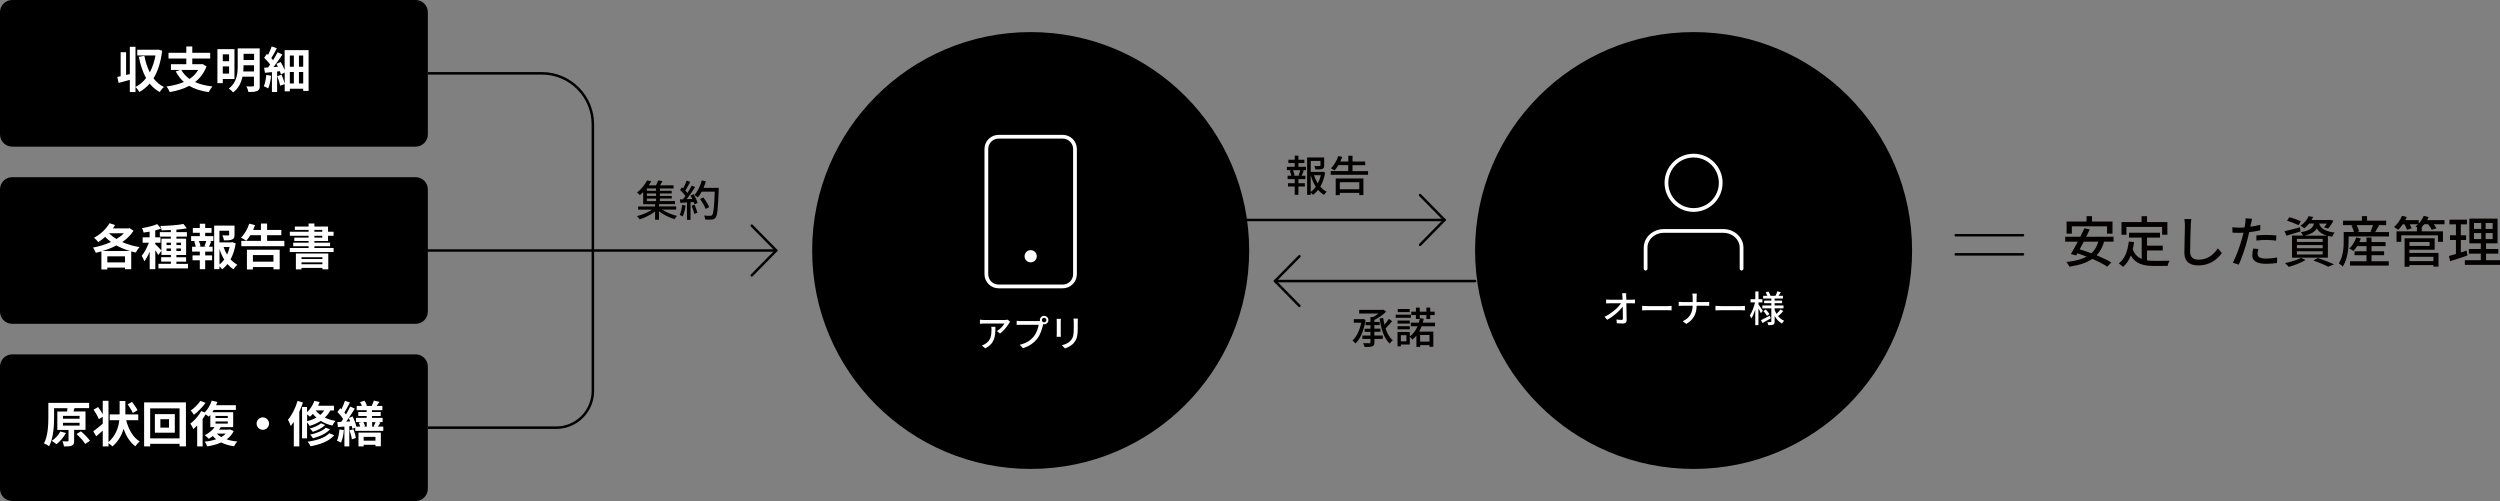 <svg width="998" height="200" viewBox="0 0 998 200" fill="none" xmlns="http://www.w3.org/2000/svg">
<rect x="0" y="0" width="998" height="200" fill="#808080" stroke="none"/>
<g clip-path="url(#clip0_1349_6520)">
<path d="M676.077 187.195C724.251 187.195 763.304 148.156 763.304 100C763.304 51.843 724.251 12.805 676.077 12.805C627.903 12.805 588.85 51.843 588.85 100C588.85 148.156 627.903 187.195 676.077 187.195Z" fill="black"/>
<path d="M165.914 0H4.88C2.185 0 0 2.184 0 4.878V53.658C0 56.353 2.185 58.537 4.88 58.537H165.914C168.61 58.537 170.794 56.353 170.794 53.658V4.878C170.794 2.184 168.61 0 165.914 0Z" fill="black"/>
<path d="M64.731 20.22C64.195 24.781 63.023 28.44 61.291 31.269C62.413 32.732 63.755 33.928 65.439 34.732C64.902 35.171 64.121 36.123 63.78 36.757C62.169 35.879 60.852 34.757 59.754 33.367C58.558 34.732 57.192 35.854 55.63 36.732C55.289 36.147 54.63 35.22 54.093 34.757V36.757H51.824V31.879C50.263 32.318 48.677 32.732 47.359 33.098L46.822 30.708C47.237 30.635 47.676 30.537 48.164 30.44V20.83H50.336V29.927L51.824 29.586V18.684H54.093V34.708C55.704 33.903 57.119 32.708 58.314 31.171C56.997 28.805 56.07 25.927 55.411 22.684L57.631 22.293C58.095 24.708 58.802 26.952 59.803 28.903C60.827 26.952 61.608 24.684 62.072 22.147H54.801V19.854H62.755L63.145 19.781L64.731 20.22Z" fill="white"/>
<path d="M82.445 26.488C81.469 29.147 79.859 31.196 77.858 32.757C79.786 33.635 82.104 34.22 84.788 34.513C84.3 35.049 83.641 36.098 83.299 36.781C80.201 36.342 77.614 35.513 75.54 34.269C73.247 35.488 70.612 36.269 67.757 36.757C67.537 36.123 66.927 35.049 66.488 34.513C69.05 34.171 71.392 33.61 73.418 32.732C72.1 31.586 71.051 30.171 70.148 28.513L71.856 27.927H68.245V25.635H74.369V23.366H67.269V21.074H74.369V18.537H76.76V21.074H83.909V23.366H76.76V25.635H80.42L80.835 25.561L82.445 26.488ZM72.393 27.927C73.174 29.342 74.272 30.537 75.662 31.513C77.078 30.586 78.249 29.415 79.103 27.927H72.393Z" fill="white"/>
<path d="M88.935 31.514V33.196H86.788V19.611H93.596V31.538H88.935V31.514ZM88.935 21.684V24.44H91.448V21.684H88.935ZM91.448 29.392V26.514H88.935V29.392H91.448ZM103.721 34.075C103.721 35.294 103.477 35.928 102.696 36.294C101.916 36.66 100.793 36.733 99.183 36.733C99.085 36.099 98.695 35.075 98.353 34.489C99.403 34.538 100.598 34.538 100.915 34.489C101.257 34.489 101.379 34.367 101.379 34.05V30.611H96.792C96.304 32.953 95.255 35.27 93.059 36.879C92.717 36.44 91.814 35.635 91.326 35.343C94.596 32.928 94.889 29.294 94.889 26.343V19.318H103.672V34.075H103.721ZM101.403 28.538V26.05H97.207V26.343C97.207 27.05 97.207 27.782 97.109 28.538H101.403ZM97.231 21.465V23.953H101.428V21.465H97.231Z" fill="white"/>
<path d="M108.235 30.244C108.039 32.098 107.625 34.049 107.063 35.293C106.673 35.025 105.795 34.61 105.307 34.44C105.843 33.318 106.136 31.561 106.307 29.903L108.235 30.244ZM123.191 20V36.293H121.044V35.415H115.701V36.464H113.651V33.586L111.821 34.22C111.675 33.196 111.138 31.61 110.674 30.391L112.407 29.83C112.919 30.952 113.383 32.391 113.651 33.415V28.976L112.114 29.683C112.041 29.318 111.894 28.879 111.748 28.415L110.626 28.537V36.732H108.552V28.781C107.551 28.879 106.624 28.976 105.77 29.074L105.429 27.025C105.892 27.025 106.453 26.976 107.015 26.927C107.283 26.586 107.576 26.196 107.844 25.805C107.283 24.927 106.307 23.879 105.453 23.074L106.551 21.488C106.697 21.635 106.868 21.757 107.015 21.927C107.551 20.83 108.137 19.537 108.454 18.537L110.504 19.269C109.82 20.61 108.991 22.122 108.308 23.196C108.552 23.488 108.82 23.781 109.015 24.025C109.698 22.927 110.333 21.805 110.821 20.854L112.724 21.781C111.699 23.391 110.382 25.244 109.162 26.781L110.967 26.635C110.772 26.244 110.577 25.83 110.357 25.488L112.041 24.757C112.651 25.757 113.261 26.952 113.627 27.952V20.025H123.167L123.191 20ZM115.701 22.171V26.635H117.311V22.171H115.701ZM115.701 33.318H117.311V28.732H115.701V33.318ZM121.044 22.171H119.336V26.635H121.044V22.171ZM121.044 33.318V28.732H119.336V33.318H121.044Z" fill="white"/>
<path d="M165.914 70.732H4.88C2.185 70.732 0 72.916 0 75.611V124.391C0 127.085 2.185 129.269 4.88 129.269H165.914C168.61 129.269 170.794 127.085 170.794 124.391V75.611C170.794 72.916 168.61 70.732 165.914 70.732Z" fill="black"/>
<path d="M53.312 92.098C52.19 93.878 50.629 95.366 48.799 96.634C50.873 97.561 53.239 98.244 55.703 98.634C55.191 99.171 54.532 100.146 54.191 100.805C53.556 100.683 52.971 100.537 52.385 100.366V107.464H49.897V106.829H42.845V107.561H40.478V100.366C39.746 100.585 38.99 100.781 38.258 100.927C38.014 100.293 37.526 99.366 37.136 98.829C39.551 98.39 42.064 97.61 44.309 96.61C43.48 95.976 42.699 95.293 41.967 94.561C41.088 95.366 40.161 96.049 39.234 96.634C38.868 96.171 38.014 95.293 37.526 94.903C40.015 93.61 42.382 91.463 43.724 89.098L45.919 89.854C45.651 90.293 45.383 90.732 45.066 91.171H51.263L51.653 91.049L53.337 92.122L53.312 92.098ZM51.873 100.195C49.945 99.634 48.115 98.903 46.481 97.976C44.748 98.903 42.821 99.634 40.893 100.195H51.849H51.873ZM49.897 104.756V102.317H42.845V104.756H49.897ZM43.504 93.122C44.334 93.951 45.358 94.732 46.481 95.415C47.627 94.707 48.652 93.976 49.457 93.122H43.48H43.504Z" fill="white"/>
<path d="M75.052 105.317V107.146H63.243V105.317H68.22V104.438H64.341V102.682H68.22V101.78H64.463V100.073L63.17 101.829C62.926 101.317 62.462 100.56 61.999 99.853V107.463H59.754V100.463C59.12 101.975 58.388 103.341 57.631 104.317C57.412 103.658 56.924 102.707 56.558 102.121C57.656 100.853 58.729 98.78 59.437 96.902H56.948V94.731H59.73V92.463C58.9 92.609 58.119 92.755 57.338 92.853C57.216 92.317 56.948 91.536 56.704 91.073C58.851 90.707 61.242 90.146 62.755 89.463L64.292 91.243C63.585 91.512 62.804 91.78 61.974 91.975V94.731H64.073V96.902H61.974V97.463C62.487 97.902 63.999 99.463 64.439 99.975V95.268H68.196V94.463H63.804V92.658H68.196V91.829C66.927 91.877 65.683 91.926 64.512 91.951C64.463 91.439 64.219 90.682 63.999 90.219C67.196 90.121 70.953 89.877 73.247 89.414L74.564 91.146C73.344 91.39 71.905 91.56 70.416 91.682V92.658H74.613V94.463H70.416V95.268H74.296V101.804H70.416V102.707H74.296V104.463H70.416V105.341H75.028L75.052 105.317ZM66.488 97.829H68.22V96.877H66.488V97.829ZM68.22 100.195V99.195H66.488V100.195H68.22ZM70.441 96.877V97.829H72.246V96.877H70.441ZM72.222 99.195H70.416V100.195H72.222V99.195Z" fill="white"/>
<path d="M81.909 94.268H85.178V96.219H83.568L84.324 96.414C83.983 97.146 83.69 97.902 83.421 98.487H84.885V100.438H81.909V101.951H84.666V103.902H81.909V107.463H79.762V103.902H76.858V101.951H79.762V100.438H76.687V98.487H78.151C78.029 97.853 77.785 97.048 77.517 96.39L78.224 96.219H76.297V94.268H79.762V92.926H76.98V91.024H79.762V89.316H81.909V91.024H84.446V92.926H81.909V94.268ZM81.616 98.292C81.86 97.707 82.153 96.877 82.323 96.195H79.371C79.713 96.902 79.981 97.731 80.054 98.292L79.42 98.463H82.25L81.616 98.292ZM94.084 97.17C93.718 99.536 93.035 101.707 92.034 103.536C92.84 104.414 93.742 105.146 94.743 105.658C94.23 106.097 93.572 106.902 93.23 107.487C92.303 106.951 91.522 106.243 90.79 105.414C90.156 106.219 89.472 106.926 88.667 107.512C88.423 107.121 88.008 106.682 87.594 106.292V107.438H85.495V90.073H93.62V93.731C93.62 94.731 93.401 95.292 92.644 95.609C91.912 95.926 90.839 95.951 89.424 95.951C89.326 95.316 89.033 94.536 88.765 93.951C89.716 93.999 90.79 93.999 91.083 93.999C91.376 93.999 91.473 93.926 91.473 93.707V92.097H87.594V96.755H92.303L92.693 96.658L94.084 97.146V97.17ZM87.618 105.609C88.326 105.048 88.936 104.39 89.497 103.609C88.74 102.365 88.106 100.951 87.618 99.39V105.585V105.609ZM89.253 98.609C89.594 99.682 90.082 100.707 90.644 101.633C91.083 100.707 91.449 99.658 91.668 98.609H89.253Z" fill="white"/>
<path d="M113.505 96.147V98.293H96.328V96.147H104.16V93.903H99.915C99.402 94.756 98.866 95.512 98.304 96.098C97.816 95.732 96.767 95.122 96.182 94.878C97.597 93.561 98.817 91.415 99.5 89.293L101.818 89.878C101.598 90.512 101.354 91.147 101.061 91.781H104.16V89.244H106.624V91.781H112.31V93.903H106.624V96.147H113.505ZM98.573 99.683H111.651V107.512H109.162V106.61H100.964V107.561H98.573V99.683ZM100.964 101.83V104.464H109.162V101.83H100.964Z" fill="white"/>
<path d="M125.51 96.194V96.877H131.756V98.292H125.51V98.999H133.171V100.609H115.677V98.999H123.192V98.292H117.043V96.877H123.192V96.194H117.482V94.853H123.192V94.121H115.701V92.511H123.192V91.78H117.702V90.438H123.192V89.219H125.51V90.438H130.951V92.511H133.171V94.121H130.951V96.219H125.51V96.194ZM118.117 101.194H131.048V107.511H128.706V106.95H120.361V107.536H118.117V101.194ZM120.361 102.682V103.389H128.706V102.682H120.361ZM128.706 105.487V104.731H120.361V105.487H128.706ZM125.51 92.511H128.657V91.78H125.51V92.511ZM125.51 94.853H128.657V94.121H125.51V94.853Z" fill="white"/>
<path d="M165.914 141.463H4.88C2.185 141.463 0 143.647 0 146.341V195.121C0 197.816 2.185 199.999 4.88 199.999H165.914C168.61 199.999 170.794 197.816 170.794 195.121V146.341C170.794 143.647 168.61 141.463 165.914 141.463Z" fill="black"/>
<path d="M29.596 171.635V175.952C29.596 177.001 29.425 177.562 28.669 177.879C27.937 178.22 26.912 178.22 25.546 178.22C25.473 177.586 25.18 176.781 24.912 176.172C25.765 176.22 26.717 176.22 26.985 176.172C27.278 176.172 27.351 176.123 27.351 175.879V171.635H22.886V164.293H26.766C26.839 163.83 26.912 163.367 26.937 162.952H21.593V166.611C21.593 169.928 21.325 174.928 19.593 178.147C19.153 177.757 18.128 177.22 17.543 177.001C19.153 174.025 19.3 169.659 19.3 166.611V160.83H35.574V162.928H29.474H29.743L29.328 164.269H34.134V171.611H29.572L29.596 171.635ZM26.302 172.879C25.375 174.586 23.911 176.293 22.545 177.342C22.106 176.952 21.178 176.293 20.642 175.976C22.032 175.123 23.35 173.684 24.082 172.245L26.327 172.879H26.302ZM25.131 167.147H31.768V166.025H25.131V167.147ZM25.131 169.903H31.768V168.781H25.131V169.903ZM32.304 172.172C33.598 173.293 35.184 174.854 35.916 175.976L34.012 177.22C33.378 176.098 31.817 174.44 30.548 173.269L32.329 172.147L32.304 172.172Z" fill="white"/>
<path d="M50.36 167.707C51.287 171.366 53.044 174.561 55.752 176.22C55.216 176.659 54.435 177.537 54.069 178.171C51.873 176.585 50.385 174.122 49.311 171.195C48.628 173.659 47.286 176.122 44.895 178.22C44.504 177.805 43.894 177.317 43.309 176.927V178.195H41.015V171.902C40.112 172.707 39.21 173.512 38.405 174.171L37.233 172.171C38.161 171.488 39.624 170.366 41.015 169.146V166.366L39.454 167.317C39.088 166.317 38.136 164.707 37.355 163.537L39.161 162.488C39.795 163.317 40.503 164.439 41.015 165.341V160H43.309V176.488C46.31 173.78 47.31 170.585 47.627 167.732H43.797V165.439H47.749V160.073H50.043V165.439H55.191V167.732H50.36V167.707ZM52.995 164.854C52.629 163.927 51.702 162.488 50.97 161.39L52.703 160.439C53.483 161.463 54.459 162.829 54.898 163.756L52.995 164.878V164.854Z" fill="white"/>
<path d="M74.222 160.635V178.196H71.685V177.171H59.949V178.196H57.533V160.635H74.222ZM71.685 175.001V163.025H59.949V175.001H71.685ZM69.782 165.318V172.732H61.828V165.318H69.782ZM67.464 167.342H64.023V170.708H67.464V167.342Z" fill="white"/>
<path d="M93.278 172.121C92.62 173.462 91.668 174.536 90.473 175.389C91.741 175.828 93.156 176.097 94.743 176.243C94.279 176.682 93.718 177.56 93.425 178.145C91.449 177.877 89.765 177.365 88.301 176.633C86.642 177.389 84.739 177.877 82.714 178.194C82.519 177.633 82.104 176.779 81.713 176.316C83.348 176.145 84.91 175.828 86.276 175.34C85.788 174.95 85.349 174.511 84.958 174.048C84.422 174.487 83.885 174.853 83.348 175.17C82.982 174.804 82.226 174.048 81.738 173.731C83.251 172.999 84.739 171.828 85.69 170.511H83.958V165.633C83.763 165.877 83.543 166.097 83.348 166.316C83.055 166.072 82.543 165.706 82.079 165.414C81.738 166.023 81.323 166.633 80.884 167.243V178.194H78.712V169.853C78.2 170.389 77.687 170.877 77.2 171.292C76.98 170.779 76.37 169.609 75.98 169.121C77.59 167.901 79.322 165.999 80.323 164.097L81.738 164.633C82.958 163.438 83.958 161.682 84.519 159.926L86.788 160.462C86.642 160.901 86.471 161.316 86.276 161.755H94.157V163.633H85.324C85.154 163.95 84.958 164.267 84.763 164.56H93.083V170.511H88.13C87.911 170.853 87.691 171.17 87.447 171.511H91.497L91.888 171.438L93.278 172.097V172.121ZM82.055 160.828C80.835 162.511 79.005 164.389 77.395 165.584C77.102 165.121 76.541 164.292 76.175 163.877C77.565 162.901 79.176 161.292 80.005 160.023L82.055 160.828ZM86.032 166.877H90.936V166.048H86.032V166.877ZM86.032 169.097H90.936V168.243H86.032V169.097ZM86.544 173.097C87.032 173.633 87.642 174.072 88.326 174.487C89.033 174.072 89.643 173.633 90.131 173.097H86.544Z" fill="white"/>
<path d="M107.405 169.097C107.405 170.463 106.283 171.585 104.916 171.585C103.55 171.585 102.428 170.463 102.428 169.097C102.428 167.731 103.55 166.609 104.916 166.609C106.283 166.609 107.405 167.731 107.405 169.097Z" fill="white"/>
<path d="M120.922 160.706C120.507 161.926 120.019 163.194 119.483 164.389V178.194H117.287V168.438C116.896 169.023 116.481 169.584 116.067 170.072C115.872 169.536 115.335 168.17 114.944 167.584C116.506 165.755 117.945 162.901 118.799 160.048L120.922 160.682V160.706ZM131.853 163.828C131.292 164.95 130.535 165.877 129.681 166.706C130.901 167.292 132.317 167.755 133.927 168.023C133.512 168.462 132.951 169.341 132.683 169.877C130.877 169.487 129.315 168.828 128.047 168.023C126.729 168.877 125.241 169.536 123.606 170.023C123.435 169.682 122.972 169.072 122.581 168.609V174.975H120.581V162.487H122.581V164.56C123.85 163.365 124.899 161.706 125.509 160.023L127.608 160.511C127.437 160.999 127.217 161.511 126.973 161.975H133.317V163.853H131.853V163.828ZM122.581 168.145C123.972 167.804 125.216 167.316 126.314 166.706C125.778 166.219 125.29 165.706 124.875 165.194C124.533 165.633 124.143 166.023 123.752 166.365C123.508 166.121 123.02 165.731 122.606 165.438V168.145H122.581ZM133.439 173.731C131.414 176.121 127.949 177.414 123.972 178.145C123.728 177.584 123.24 176.828 122.801 176.316C126.388 175.828 129.755 174.78 131.438 172.95L133.439 173.755V173.731ZM129.828 169.658C128.608 170.877 126.68 171.804 124.875 172.389C124.606 171.95 124.094 171.414 123.655 171.072C125.314 170.633 127.193 169.853 128.144 168.975L129.852 169.682L129.828 169.658ZM131.707 171.414C130.169 173.097 127.559 174.267 124.924 174.95C124.68 174.511 124.216 173.877 123.801 173.511C126.241 172.999 128.779 172.023 130.072 170.731L131.731 171.414H131.707ZM125.997 163.828C126.485 164.462 127.12 165.072 127.876 165.633C128.51 165.097 128.998 164.511 129.437 163.828H125.997Z" fill="white"/>
<path d="M137.27 171.707C137.123 173.561 136.684 175.463 136.123 176.707C135.757 176.463 134.952 176.073 134.513 175.927C135.074 174.78 135.342 173.049 135.513 171.415L137.294 171.707H137.27ZM153.007 170.317V172H141.808V170.707L140.686 171.195C140.637 170.854 140.539 170.488 140.442 170.073L139.441 170.146V178.195H137.489V170.293L134.903 170.488L134.659 168.488C135.123 168.488 135.635 168.439 136.196 168.415C136.44 168.073 136.733 167.683 136.977 167.293C136.465 166.39 135.513 165.293 134.708 164.463L135.83 162.951C135.977 163.097 136.147 163.244 136.294 163.39C136.831 162.317 137.392 161 137.709 160L139.685 160.683C138.978 162.024 138.173 163.561 137.489 164.658C137.733 164.927 137.929 165.195 138.124 165.463C138.758 164.366 139.344 163.244 139.807 162.293L141.637 163.122C140.905 164.317 140.076 165.61 139.222 166.854L140.734 166.219C141.393 167.512 142.052 169.171 142.247 170.293H143.784C143.662 169.829 143.443 169.268 143.199 168.805L144.248 168.488H142.101V166.805H146.371V166.073H143.028V164.463H146.371V163.756H142.394V162.049H144.468C144.297 161.561 144.004 161 143.736 160.536L145.492 159.951C145.907 160.537 146.322 161.366 146.468 161.878L146.029 162.049H148.64L148.396 161.976C148.713 161.39 149.079 160.488 149.25 159.902L151.47 160.439C151.055 161.024 150.689 161.561 150.348 162.049H152.641V163.756H148.493V164.463H151.983V166.073H148.493V166.805H152.739V168.488H151.129L151.885 168.732C151.519 169.317 151.153 169.854 150.86 170.293H152.934L153.007 170.317ZM139.807 168.219C139.637 167.756 139.441 167.293 139.222 166.878C138.88 167.39 138.539 167.878 138.197 168.317L139.807 168.219ZM141.052 171.341C141.54 172.463 141.93 173.878 142.052 174.854L140.442 175.39C140.369 174.415 139.978 172.951 139.539 171.805L141.052 171.366V171.341ZM143.101 172.707H152.031V178.146H149.884V177.561H145.175V178.195H143.101V172.707ZM145.053 168.512C145.37 169.049 145.639 169.707 145.712 170.122L145.175 170.293H146.395V168.488H145.029L145.053 168.512ZM145.175 174.39V175.902H149.884V174.39H145.175ZM148.567 168.512V170.317H149.567L149.177 170.171C149.421 169.707 149.713 169.049 149.933 168.512H148.567Z" fill="white"/>
<path d="M649.213 118.39C649.213 118.732 649.213 119.171 649.213 119.659H651.312C651.727 119.659 652.361 119.61 652.678 119.561V121.098C652.288 121.098 651.751 121.073 651.385 121.073H649.238C649.287 123.244 649.336 125.951 649.36 127.829C649.36 128.683 648.872 129.146 647.872 129.146C647.066 129.146 646.212 129.098 645.432 129.049L645.31 127.537C645.993 127.634 646.798 127.707 647.31 127.707C647.701 127.707 647.847 127.512 647.847 127.122C647.847 126.024 647.847 124.195 647.798 122.415C646.53 124.122 644.065 126.342 641.577 127.659L640.527 126.463C643.431 125.073 645.944 122.805 647.115 121.073H642.65C642.138 121.073 641.65 121.073 641.162 121.122V119.561C641.577 119.61 642.162 119.659 642.626 119.659H647.725C647.725 119.171 647.701 118.732 647.676 118.39C647.652 117.805 647.603 117.415 647.554 117.049H649.213C649.165 117.463 649.116 117.951 649.14 118.39H649.213Z" fill="white"/>
<path d="M657.705 122.195H665.659C666.366 122.195 666.928 122.146 667.294 122.098V123.903C666.976 123.903 666.293 123.829 665.659 123.829H657.705C656.9 123.829 656.021 123.854 655.533 123.903V122.098C656.021 122.122 656.924 122.195 657.705 122.195Z" fill="white"/>
<path d="M675.516 117.195H677.371C677.322 117.586 677.273 118.342 677.273 118.781V120.586H680.908C681.47 120.586 682.055 120.561 682.324 120.512V122.098C682.055 122.073 681.421 122.049 680.908 122.049H677.297C677.249 125.122 676.224 127.512 673.174 129.317L671.734 128.244C674.54 126.951 675.638 124.805 675.711 122.049H671.661C671.076 122.049 670.514 122.049 670.148 122.098V120.488C670.49 120.537 671.076 120.586 671.637 120.586H675.711V118.781C675.711 118.317 675.663 117.586 675.541 117.195H675.516Z" fill="white"/>
<path d="M686.983 122.195H694.937C695.645 122.195 696.206 122.146 696.572 122.098V123.903C696.255 123.903 695.572 123.829 694.937 123.829H686.983C686.178 123.829 685.3 123.854 684.812 123.903V122.098C685.3 122.122 686.202 122.195 686.983 122.195Z" fill="white"/>
<path d="M702.965 125.049C702.77 124.586 702.355 123.805 701.965 123.122V129.781H700.696V123.586C700.257 124.976 699.72 126.269 699.134 127.098C699.012 126.732 698.671 126.22 698.5 125.927C699.354 124.732 700.208 122.561 700.598 120.708H698.817V119.439H700.72V116.342H701.989V119.439H703.551V120.708H701.989V121.512C702.379 122.049 703.477 123.683 703.697 124.049L702.989 125.049H702.965ZM706.869 127.098C705.771 127.732 704.575 128.415 703.599 128.952L702.989 127.805C703.892 127.391 705.21 126.683 706.527 126L706.869 127.122V127.098ZM709.65 126C710.334 126.903 711.212 127.634 712.237 128.049C711.968 128.293 711.554 128.805 711.383 129.147C710.138 128.512 709.162 127.439 708.43 126.122V128.366C708.43 129.025 708.308 129.366 707.869 129.586C707.454 129.781 706.796 129.805 705.869 129.805C705.82 129.464 705.673 128.903 705.503 128.586C706.064 128.61 706.674 128.61 706.869 128.586C707.04 128.586 707.113 128.537 707.113 128.342V123.098H703.526V121.952H707.113V121.049H704.258V120H707.113V119.171H703.843V118.073H705.527C705.356 117.659 705.112 117.147 704.868 116.732L705.942 116.366C706.283 116.878 706.649 117.561 706.796 118.025L706.625 118.073H708.772C709.04 117.586 709.382 116.805 709.528 116.293L710.895 116.659C710.602 117.147 710.309 117.659 710.041 118.073H711.749V119.171H708.43V120H711.407V121.049H708.43V121.952H711.968V123.098H708.43V123.708C708.626 124.269 708.894 124.805 709.187 125.293C709.748 124.781 710.407 124.049 710.822 123.488L711.871 124.22C711.261 124.927 710.48 125.659 709.894 126.147L709.675 125.976L709.65 126ZM704.893 123.561C705.429 124.122 706.088 124.878 706.381 125.391L705.381 126.073C705.112 125.561 704.478 124.756 703.965 124.171L704.893 123.561Z" fill="white"/>
<path d="M496.768 87.807H576.65" stroke="black" stroke-linecap="round" stroke-linejoin="round"/>
<path d="M566.891 77.879L576.65 87.806L566.891 97.733" stroke="black" stroke-linecap="round" stroke-linejoin="round"/>
<path d="M588.85 112.195H508.967" stroke="black" stroke-linecap="round" stroke-linejoin="round"/>
<path d="M518.726 102.293L508.967 112.195L518.726 122.122" stroke="black" stroke-linecap="round" stroke-linejoin="round"/>
<path d="M170.794 100H309.869" stroke="black" stroke-linecap="round" stroke-linejoin="round"/>
<path d="M170.794 170.731H222.032C230.108 170.731 236.672 164.17 236.672 156.097V49.633C236.672 38.389 227.546 29.268 216.298 29.268H170.794" stroke="black" stroke-miterlimit="10"/>
<path d="M300.11 90.072L309.87 99.999L300.11 109.926" stroke="black" stroke-linecap="round" stroke-linejoin="round"/>
<path d="M676.077 83.828C682.06 83.828 686.911 78.969 686.911 72.975C686.911 66.98 682.06 62.121 676.077 62.121C670.094 62.121 665.244 66.98 665.244 72.975C665.244 78.969 670.094 83.828 676.077 83.828Z" stroke="white" stroke-width="1.5" stroke-linecap="round" stroke-linejoin="round"/>
<path d="M695.231 107.242V98.876C695.231 95.193 691.961 92.193 687.935 92.193H664.219C660.193 92.193 656.924 95.193 656.924 98.876V107.242" stroke="white" stroke-width="1.5" stroke-linecap="round" stroke-linejoin="round"/>
<path d="M411.444 187.195C459.618 187.195 498.671 148.156 498.671 100C498.671 51.843 459.618 12.805 411.444 12.805C363.27 12.805 324.217 51.843 324.217 100C324.217 148.156 363.27 187.195 411.444 187.195Z" fill="black"/>
<path d="M402.782 129.097C402.148 130.17 400.757 132.024 399.195 133.146L397.975 132.17C399.269 131.414 400.537 129.975 400.952 129.146H392.925C392.339 129.146 391.827 129.195 391.192 129.244V127.609C391.729 127.683 392.339 127.731 392.925 127.731H401.098C401.416 127.731 402.074 127.683 402.318 127.634L403.246 128.487C403.124 128.658 402.88 128.926 402.758 129.097H402.782ZM393.291 139.048L391.949 137.951C392.364 137.805 392.876 137.561 393.364 137.244C395.462 135.902 395.804 134.048 395.804 131.634C395.804 131.244 395.804 130.878 395.706 130.463H397.365C397.365 134.268 397.146 137.097 393.291 139.073V139.048Z" fill="white"/>
<path d="M416.812 126.097C417.739 126.097 418.52 126.853 418.52 127.78C418.52 128.706 417.763 129.463 416.812 129.463C416.69 129.463 416.543 129.463 416.421 129.414C416.421 129.511 416.372 129.609 416.372 129.682C416.031 131.17 415.372 133.487 414.177 135.048C412.859 136.78 411.029 138.17 408.37 138.999L407.101 137.633C409.956 136.926 411.615 135.682 412.81 134.145C413.811 132.853 414.445 130.975 414.64 129.658H407.442C406.832 129.658 406.247 129.682 405.856 129.706V128.072C406.271 128.121 406.954 128.17 407.442 128.17H414.543C414.713 128.17 414.933 128.17 415.177 128.145C415.153 128.023 415.128 127.877 415.128 127.755C415.128 126.828 415.885 126.072 416.812 126.072V126.097ZM416.812 128.682C417.3 128.682 417.739 128.267 417.739 127.78C417.739 127.292 417.324 126.853 416.812 126.853C416.299 126.853 415.909 127.267 415.909 127.78C415.909 128.292 416.324 128.682 416.812 128.682Z" fill="white"/>
<path d="M423.448 128.364V133.267C423.448 133.657 423.473 134.169 423.497 134.462H421.813C421.813 134.218 421.862 133.706 421.862 133.267V128.364C421.862 128.096 421.862 127.584 421.813 127.291H423.497C423.473 127.608 423.448 127.974 423.448 128.364ZM430.231 128.51V131.12C430.231 134.462 429.694 135.706 428.621 136.949C427.669 138.071 426.181 138.73 425.132 139.096L423.912 137.827C425.303 137.486 426.522 136.925 427.425 135.925C428.45 134.754 428.645 133.608 428.645 131.047V128.535C428.645 127.998 428.596 127.559 428.548 127.193H430.28C430.256 127.584 430.231 128.023 430.231 128.535V128.51Z" fill="white"/>
<path d="M518.336 66.585H521.337V67.927H519.751L520.483 68.122C520.19 68.829 519.873 69.585 519.605 70.147H521.118V71.512H518.336V73.122H520.898V74.464H518.336V77.756H516.848V74.464H514.164V73.122H516.848V71.512H514.017V70.147H515.506C515.408 69.561 515.164 68.756 514.847 68.122L515.555 67.927H513.725V66.585H516.848V65.098H514.335V63.756H516.848V62.147H518.336V63.756H520.703V65.098H518.336V66.585ZM518.385 70C518.629 69.415 518.922 68.561 519.092 67.951H516.14C516.457 68.61 516.75 69.464 516.799 70L516.238 70.147H518.946L518.36 70H518.385ZM528.998 68.951C528.657 70.976 527.998 72.903 527.071 74.512C527.803 75.366 528.657 76.073 529.608 76.537C529.267 76.829 528.779 77.415 528.559 77.805C527.681 77.293 526.9 76.61 526.193 75.781C525.583 76.561 524.899 77.244 524.119 77.805C523.923 77.512 523.582 77.147 523.24 76.878V77.781H521.801V62.854H528.608V66.073C528.608 66.805 528.462 67.22 527.852 67.439C527.291 67.659 526.412 67.659 525.143 67.659C525.07 67.244 524.875 66.659 524.655 66.293C525.631 66.317 526.534 66.317 526.803 66.293C527.047 66.293 527.12 66.22 527.12 66.049V64.244H523.24V68.61H527.779L528.047 68.537L529.023 68.903L528.998 68.951ZM523.24 76.61C524.021 76.073 524.68 75.366 525.265 74.561C524.387 73.22 523.728 71.634 523.24 69.951V76.61ZM524.558 69.951C524.924 71.122 525.436 72.22 526.071 73.22C526.607 72.195 527.022 71.073 527.291 69.951H524.558Z" fill="#040000"/>
<path d="M546.127 68.292V69.78H531.219V68.292H538.221V65.926H534.269C533.781 66.755 533.268 67.463 532.756 68.048C532.414 67.829 531.707 67.389 531.316 67.194C532.536 66.024 533.634 64.121 534.244 62.267L535.83 62.633C535.611 63.243 535.342 63.877 535.074 64.487H538.246V62.17H539.929V64.487H544.98V65.95H539.929V68.316H546.175L546.127 68.292ZM533.244 71.243H544.272V77.877H542.613V76.999H534.83V77.902H533.219V71.243H533.244ZM534.854 72.731V75.56H542.638V72.731H534.854Z" fill="#040000"/>
<path d="M839.966 96.463C839.283 98.755 838.307 100.536 836.965 101.902C839.258 102.853 841.357 103.853 842.821 104.78L841.21 106.438C839.795 105.463 837.599 104.365 835.233 103.341C832.915 104.975 829.865 105.877 826.107 106.463C825.937 105.975 825.327 105.048 824.912 104.585C828.23 104.219 830.914 103.585 832.964 102.438C831.744 101.951 830.475 101.511 829.304 101.121L828.816 101.975L826.693 101.414C827.498 100.097 828.498 98.292 829.45 96.463H824.424V94.511H830.475C831.06 93.316 831.646 92.17 832.11 91.121L834.232 91.585C833.793 92.511 833.305 93.487 832.817 94.511H843.748V96.463H839.917H839.966ZM827.059 93.292H824.985V88.438H832.964V86.268H835.135V88.438H843.309V93.292H841.137V90.341H827.083V93.292H827.059ZM831.841 96.463C831.28 97.536 830.743 98.56 830.206 99.536C831.695 99.975 833.305 100.511 834.915 101.121C836.184 99.926 837.087 98.414 837.648 96.463H831.841Z" fill="#040000"/>
<path d="M857.095 103.951C858.071 104.073 859.095 104.146 860.193 104.146C861.145 104.146 864.829 104.146 866.074 104.097C865.756 104.585 865.39 105.56 865.293 106.17H860.071C855.777 106.17 852.605 105.438 850.604 101.999C849.873 103.853 848.872 105.414 847.506 106.56C847.189 106.194 846.31 105.487 845.822 105.146C848.238 103.341 849.36 100.268 849.824 96.438L851.922 96.633C851.8 97.633 851.605 98.609 851.385 99.511C852.166 101.56 853.386 102.707 854.972 103.365V94.853H849.897V92.902H862.267V94.853H857.095V98.073H863.365V99.975H857.095V103.926V103.951ZM848.897 93.707H846.896V88.658H854.923V86.316H857.095V88.658H865.22V93.707H863.121V90.585H848.872V93.707H848.897Z" fill="#040000"/>
<path d="M874.564 90C874.466 92.439 874.295 97.513 874.295 100.537C874.295 102.878 875.735 103.659 877.638 103.659C881.493 103.659 883.787 101.488 885.373 99.122L886.934 101.025C885.495 103.122 882.518 105.952 877.589 105.952C874.247 105.952 872.002 104.537 872.002 100.878C872.002 97.757 872.222 92.098 872.222 89.976C872.222 89.049 872.124 88.147 871.978 87.439H874.783C874.661 88.269 874.564 89.196 874.539 89.976L874.564 90Z" fill="#040000"/>
<path d="M898.597 89.22C898.524 89.585 898.451 90.025 898.329 90.512C899.671 90.317 901.037 90.073 902.306 89.756V91.927C900.915 92.268 899.378 92.488 897.889 92.683C897.67 93.634 897.426 94.634 897.182 95.561C896.401 98.659 894.888 103.171 893.717 105.659L891.326 104.854C892.619 102.61 894.23 98.098 895.059 95.025C895.23 94.342 895.401 93.61 895.596 92.903C894.962 92.903 894.376 92.951 893.815 92.951C892.814 92.951 891.985 92.951 891.204 92.854L891.155 90.707C892.229 90.829 893.01 90.878 893.839 90.878C894.522 90.878 895.254 90.878 896.035 90.781C896.133 90.122 896.255 89.561 896.304 89.122C896.401 88.439 896.426 87.634 896.401 87.147L899.036 87.342C898.914 87.878 898.695 88.781 898.621 89.22H898.597ZM901.232 101.342C901.232 102.342 901.818 103.22 904.648 103.22C906.088 103.22 907.6 103.049 909.04 102.781L908.967 105C907.747 105.146 906.283 105.317 904.624 105.317C901.037 105.317 899.109 104.146 899.109 101.976C899.109 101.049 899.28 100.122 899.475 99.22L901.525 99.415C901.354 100.098 901.232 100.781 901.232 101.317V101.342ZM904.843 93.805C906.112 93.805 907.43 93.854 908.698 93.976L908.625 96.073C907.503 95.927 906.21 95.781 904.892 95.781C903.477 95.781 902.135 95.878 900.744 96.025V93.976C901.94 93.878 903.453 93.781 904.843 93.781V93.805Z" fill="#040000"/>
<path d="M918.36 92.366C916.457 93 914.408 93.586 912.773 94.098L911.968 92.293C913.578 91.976 915.896 91.342 918.165 90.756L918.36 92.366ZM920.386 103.805C918.604 104.878 915.872 105.927 913.676 106.537C913.334 106.147 912.602 105.366 912.139 105.025C914.408 104.586 917.018 103.805 918.531 102.952L920.41 103.805H920.386ZM917.58 89.903C916.555 89.366 914.53 88.561 912.993 88.098L913.895 86.708C915.384 87.073 917.433 87.805 918.482 88.342L917.58 89.903ZM921.727 89.317C921.191 89.976 920.581 90.586 919.873 91.147C919.507 90.805 918.824 90.366 918.336 90.147C919.971 89.049 921.044 87.586 921.581 86.293L923.435 86.586C923.24 87 923.021 87.415 922.752 87.829H929.804L930.121 87.756L931.487 88.098C930.926 89.244 930.096 90.513 929.364 91.269L927.754 90.756C928.12 90.366 928.51 89.805 928.852 89.269H925.827C926.315 90.854 927.535 92.244 932 92.854C931.634 93.244 931.146 94.025 930.975 94.513C930.365 94.415 929.779 94.269 929.291 94.147V102.854H914.969V94.025H919.385C919.19 93.586 918.8 93 918.482 92.683C922.02 92.122 923.265 91.049 923.777 89.244H921.776L921.727 89.317ZM927.217 95.366H916.921V96.586H927.217V95.366ZM927.217 97.83H916.921V99.073H927.217V97.83ZM927.217 100.317H916.921V101.586H927.217V100.317ZM928.901 94.073C926.705 93.391 925.558 92.366 924.875 91.195C924.045 92.537 922.581 93.464 919.971 94.073H928.901ZM925.192 102.976C927.534 103.756 930.17 104.781 931.756 105.512L929.413 106.488C928.12 105.781 925.802 104.805 923.533 104L925.192 102.976Z" fill="#040000"/>
<path d="M953.691 92.61V94.391H937.563V96.073C937.563 99.025 937.197 103.464 935.221 106.415C934.903 106.073 934.05 105.342 933.659 105.122C935.416 102.415 935.611 98.659 935.611 96.073V92.61H939.71C939.539 91.854 939.149 90.854 938.71 90.073L939.491 89.878H935.318V88.098H942.882V86.293H944.932V88.098H952.569V89.878H949.445L949.738 89.951C949.177 90.903 948.64 91.878 948.177 92.634H953.666L953.691 92.61ZM946.713 104.293H953.593V106.025H938.124V104.293H944.712V101.878H939.93V100.293H944.712V98.269H940.955C940.491 99.025 939.954 99.683 939.466 100.195C939.1 99.903 938.295 99.415 937.831 99.195C939.051 98.122 940.052 96.464 940.613 94.781L942.443 95.195C942.272 95.683 942.077 96.171 941.857 96.634H944.712V94.83H946.713V96.634H952.325V98.269H946.713V100.293H951.739V101.878H946.713V104.293ZM940.735 89.854C941.199 90.659 941.613 91.683 941.735 92.391L940.955 92.61H946.859L946.298 92.439C946.64 91.708 947.054 90.708 947.323 89.878H940.735V89.854Z" fill="#040000"/>
<path d="M975.845 89.537H971.575C971.99 90.098 972.405 90.707 972.624 91.171L970.721 91.732C970.502 91.147 969.916 90.268 969.331 89.512H967.769C967.427 89.951 967.086 90.342 966.72 90.732H966.769V92.342H975.235V96.537H973.234V93.951H958.595V96.537H956.692V92.342H964.841V90.732H964.939C964.67 90.61 964.426 90.464 964.231 90.39C964.573 90.147 964.939 89.854 965.256 89.537H961.938C962.279 90.122 962.572 90.732 962.718 91.171L960.888 91.707C960.718 91.147 960.278 90.293 959.864 89.537H959.18C958.619 90.39 957.961 91.171 957.351 91.756C956.96 91.439 956.155 90.903 955.691 90.634C956.985 89.537 958.205 87.854 958.888 86.147L960.791 86.659C960.62 87.049 960.425 87.464 960.205 87.878H965.549V89.268C966.403 88.366 967.11 87.293 967.549 86.171L969.526 86.659C969.355 87.073 969.135 87.488 968.916 87.878H975.845V89.537ZM961.864 100.976H973.454V106.439H971.404V105.805H961.84V106.488H959.912V95.122H971.917V99.707H961.84V100.976H961.864ZM961.864 96.61V98.171H969.892V96.61H961.864ZM961.864 102.512V104.244H971.429V102.512H961.864Z" fill="#040000"/>
<path d="M985.019 101.975C982.628 102.804 980.066 103.658 978.09 104.292L977.602 102.194C978.382 101.975 979.358 101.707 980.407 101.39V95.804H978.041V93.926H980.407V89.56H977.821V87.682H984.799V89.56H982.359V93.926H984.458V95.804H982.359V100.78C983.116 100.536 983.897 100.292 984.653 100.024L984.995 101.951L985.019 101.975ZM997.999 103.877V105.731H983.97V103.877H990.338V101.268H985.58V99.414H990.338V97.146H985.775V87.268H997.023V97.146H992.436V99.414H997.316V101.268H992.436V103.877H998.024H997.999ZM987.63 91.389H990.509V89.024H987.63V91.389ZM987.63 95.438H990.509V93.048H987.63V95.438ZM995.071 89.024H992.265V91.389H995.071V89.024ZM995.071 93.048H992.265V95.438H995.071V93.048Z" fill="#040000"/>
<path d="M264.365 83.706C265.951 84.779 268.244 85.706 270.27 86.194C269.952 86.511 269.489 87.097 269.294 87.487C267.171 86.853 264.78 85.706 263.072 84.365V87.731H261.51V84.389C259.778 85.779 257.387 86.95 255.313 87.56C255.069 87.194 254.605 86.584 254.288 86.267C256.338 85.779 258.656 84.804 260.29 83.706H254.752V82.414H261.51V81.511H256.752V76.706C256.338 77.121 255.898 77.536 255.41 77.926C255.166 77.56 254.63 77.097 254.288 76.853C256.167 75.438 257.558 73.536 258.314 72.023L259.973 72.341C259.656 72.877 259.339 73.438 258.973 73.975H261.876C262.193 73.341 262.535 72.609 262.706 72.048L264.463 72.267C264.145 72.877 263.828 73.463 263.511 73.975H268.879V75.243H263.438V76.17H268.147V77.243H263.438V78.219H268.171V79.267H263.438V80.267H269.464V81.487H263.096V82.389H269.928V83.682H264.389L264.365 83.706ZM261.901 75.243H258.241V76.17H261.901V75.243ZM261.901 77.243H258.241V78.219H261.901V77.243ZM258.241 80.292H261.901V79.292H258.241V80.292Z" fill="#040000"/>
<path d="M273.685 82.048C273.465 83.658 273.075 85.316 272.538 86.414C272.27 86.219 271.66 85.926 271.318 85.804C271.831 84.779 272.148 83.267 272.319 81.804L273.661 82.048H273.685ZM276.833 77.487C277.54 78.609 278.223 80.048 278.467 80.999L277.247 81.584C277.174 81.316 277.077 80.975 276.93 80.633L275.661 80.731V87.779H274.246V80.828C273.27 80.877 272.368 80.926 271.587 80.975L271.44 79.584H272.636C272.953 79.145 273.295 78.706 273.636 78.219C273.1 77.463 272.246 76.536 271.489 75.828L272.246 74.779C272.392 74.926 272.563 75.048 272.709 75.194C273.246 74.243 273.807 73.023 274.1 72.097L275.539 72.609C274.929 73.779 274.197 75.121 273.587 76.048C273.905 76.389 274.197 76.731 274.417 77.048C275.076 76.023 275.71 74.975 276.149 74.072L277.491 74.658C276.515 76.219 275.247 78.097 274.1 79.511L276.369 79.414C276.149 78.926 275.905 78.487 275.661 78.048L276.808 77.56L276.833 77.487ZM277.272 81.731C277.735 82.755 278.199 84.097 278.394 84.95L277.125 85.389C276.979 84.511 276.515 83.145 276.076 82.121L277.272 81.731ZM286.909 75.779C286.617 83.316 286.397 85.975 285.689 86.853C285.275 87.414 284.86 87.56 284.177 87.633C283.591 87.731 282.542 87.706 281.542 87.633C281.517 87.17 281.322 86.487 281.005 86.048C282.127 86.145 283.152 86.145 283.542 86.145C283.908 86.145 284.079 86.072 284.274 85.853C284.811 85.316 285.104 82.779 285.324 76.511H280.102C279.638 77.389 279.126 78.17 278.589 78.804C278.272 78.536 277.565 78.072 277.199 77.853C278.492 76.463 279.565 74.243 280.151 72.023L281.786 72.389C281.517 73.267 281.2 74.17 280.858 74.999H286.909V75.755V75.779ZM281.664 83.389C281.322 82.341 280.37 80.682 279.468 79.463L280.761 78.828C281.688 79.999 282.688 81.609 283.079 82.682L281.688 83.389H281.664Z" fill="#040000"/>
<path d="M545.127 127.683C544.517 131.975 543.004 135.341 541.076 137.122C540.808 136.756 540.247 136.146 539.905 135.926C541.54 134.463 542.784 131.926 543.394 128.829H540.442V127.39H543.858L544.175 127.317L545.127 127.683ZM548.665 133.951H552.007V135.292H548.665V136.683C548.665 137.585 548.445 138.024 547.811 138.244C547.176 138.487 546.176 138.512 544.736 138.512C544.639 138.097 544.37 137.414 544.151 137C545.224 137.048 546.347 137.048 546.664 137.024C546.981 137.024 547.079 136.926 547.079 136.634V135.292H543.858V133.951H547.079V132.487H544.761V131.219H547.079V129.829H545.151V128.536H547.079V126.561H548.079C548.86 126.17 549.641 125.683 550.275 125.17H542.589V123.707H551.91L552.276 123.609L553.349 124.414C552.129 125.634 550.373 126.902 548.64 127.731V128.512H550.763V129.804H548.64V131.195H551.08V132.463H548.64V133.926L548.665 133.951ZM555.74 128.244C554.911 129.195 553.935 130.292 553.105 131.122C553.764 133.097 554.691 134.78 555.984 135.804C555.618 136.097 555.057 136.707 554.813 137.17C552.495 135.122 551.348 131.439 550.739 127.146L552.154 126.902C552.3 127.829 552.471 128.731 552.666 129.609C553.325 128.829 554.032 127.975 554.472 127.268L555.765 128.268L555.74 128.244Z" fill="#040000"/>
<path d="M563.231 126.878H557.155V125.61H563.231V126.878ZM567.525 130.244C567.232 131 566.915 131.707 566.525 132.366H572.185V138.439H570.648V137.78H566.915V138.488H565.427V133.975C564.939 134.585 564.402 135.122 563.816 135.585C563.621 135.292 563.109 134.78 562.791 134.463V137.536H559.229V138.244H557.887V132.512H562.791V134.317C564.133 133.341 565.158 131.951 565.89 130.244H563.206V128.805H566.403C566.549 128.317 566.671 127.853 566.769 127.341H565.231V125.78H563.377V124.414H565.231V122.805H566.769V124.414H569.404V122.805H570.941V124.414H572.722V125.78H570.941V127.341H569.404V125.78H566.769V127.341L566.842 127L568.354 127.244C568.232 127.78 568.11 128.292 567.964 128.805H572.868V130.244H567.501H567.525ZM562.791 129.171H557.912V127.951H562.791V129.171ZM557.912 130.219H562.791V131.463H557.912V130.219ZM562.743 124.61H557.985V123.366H562.743V124.61ZM561.45 133.805H559.229V136.268H561.45V133.805ZM566.915 133.732V136.366H570.648V133.732H566.915Z" fill="#040000"/>
<path d="M424.253 54.586H398.634C395.939 54.586 393.754 56.77 393.754 59.464V109.464C393.754 112.158 395.939 114.342 398.634 114.342H424.253C426.948 114.342 429.133 112.158 429.133 109.464V59.464C429.133 56.77 426.948 54.586 424.253 54.586Z" stroke="white" stroke-width="1.5" stroke-linecap="round" stroke-linejoin="round"/>
<path d="M411.444 104.732C412.791 104.732 413.884 103.64 413.884 102.293C413.884 100.946 412.791 99.853 411.444 99.853C410.096 99.853 409.004 100.946 409.004 102.293C409.004 103.64 410.096 104.732 411.444 104.732Z" fill="white"/>
<path d="M780.726 101.537H807.565" stroke="black" stroke-linecap="round" stroke-linejoin="round"/>
<path d="M780.726 93.902H807.565" stroke="black" stroke-linecap="round" stroke-linejoin="round"/>
</g>
<defs>
<clipPath id="clip0_1349_6520">
<rect width="998" height="200" fill="white"/>
</clipPath>
</defs>
</svg>
